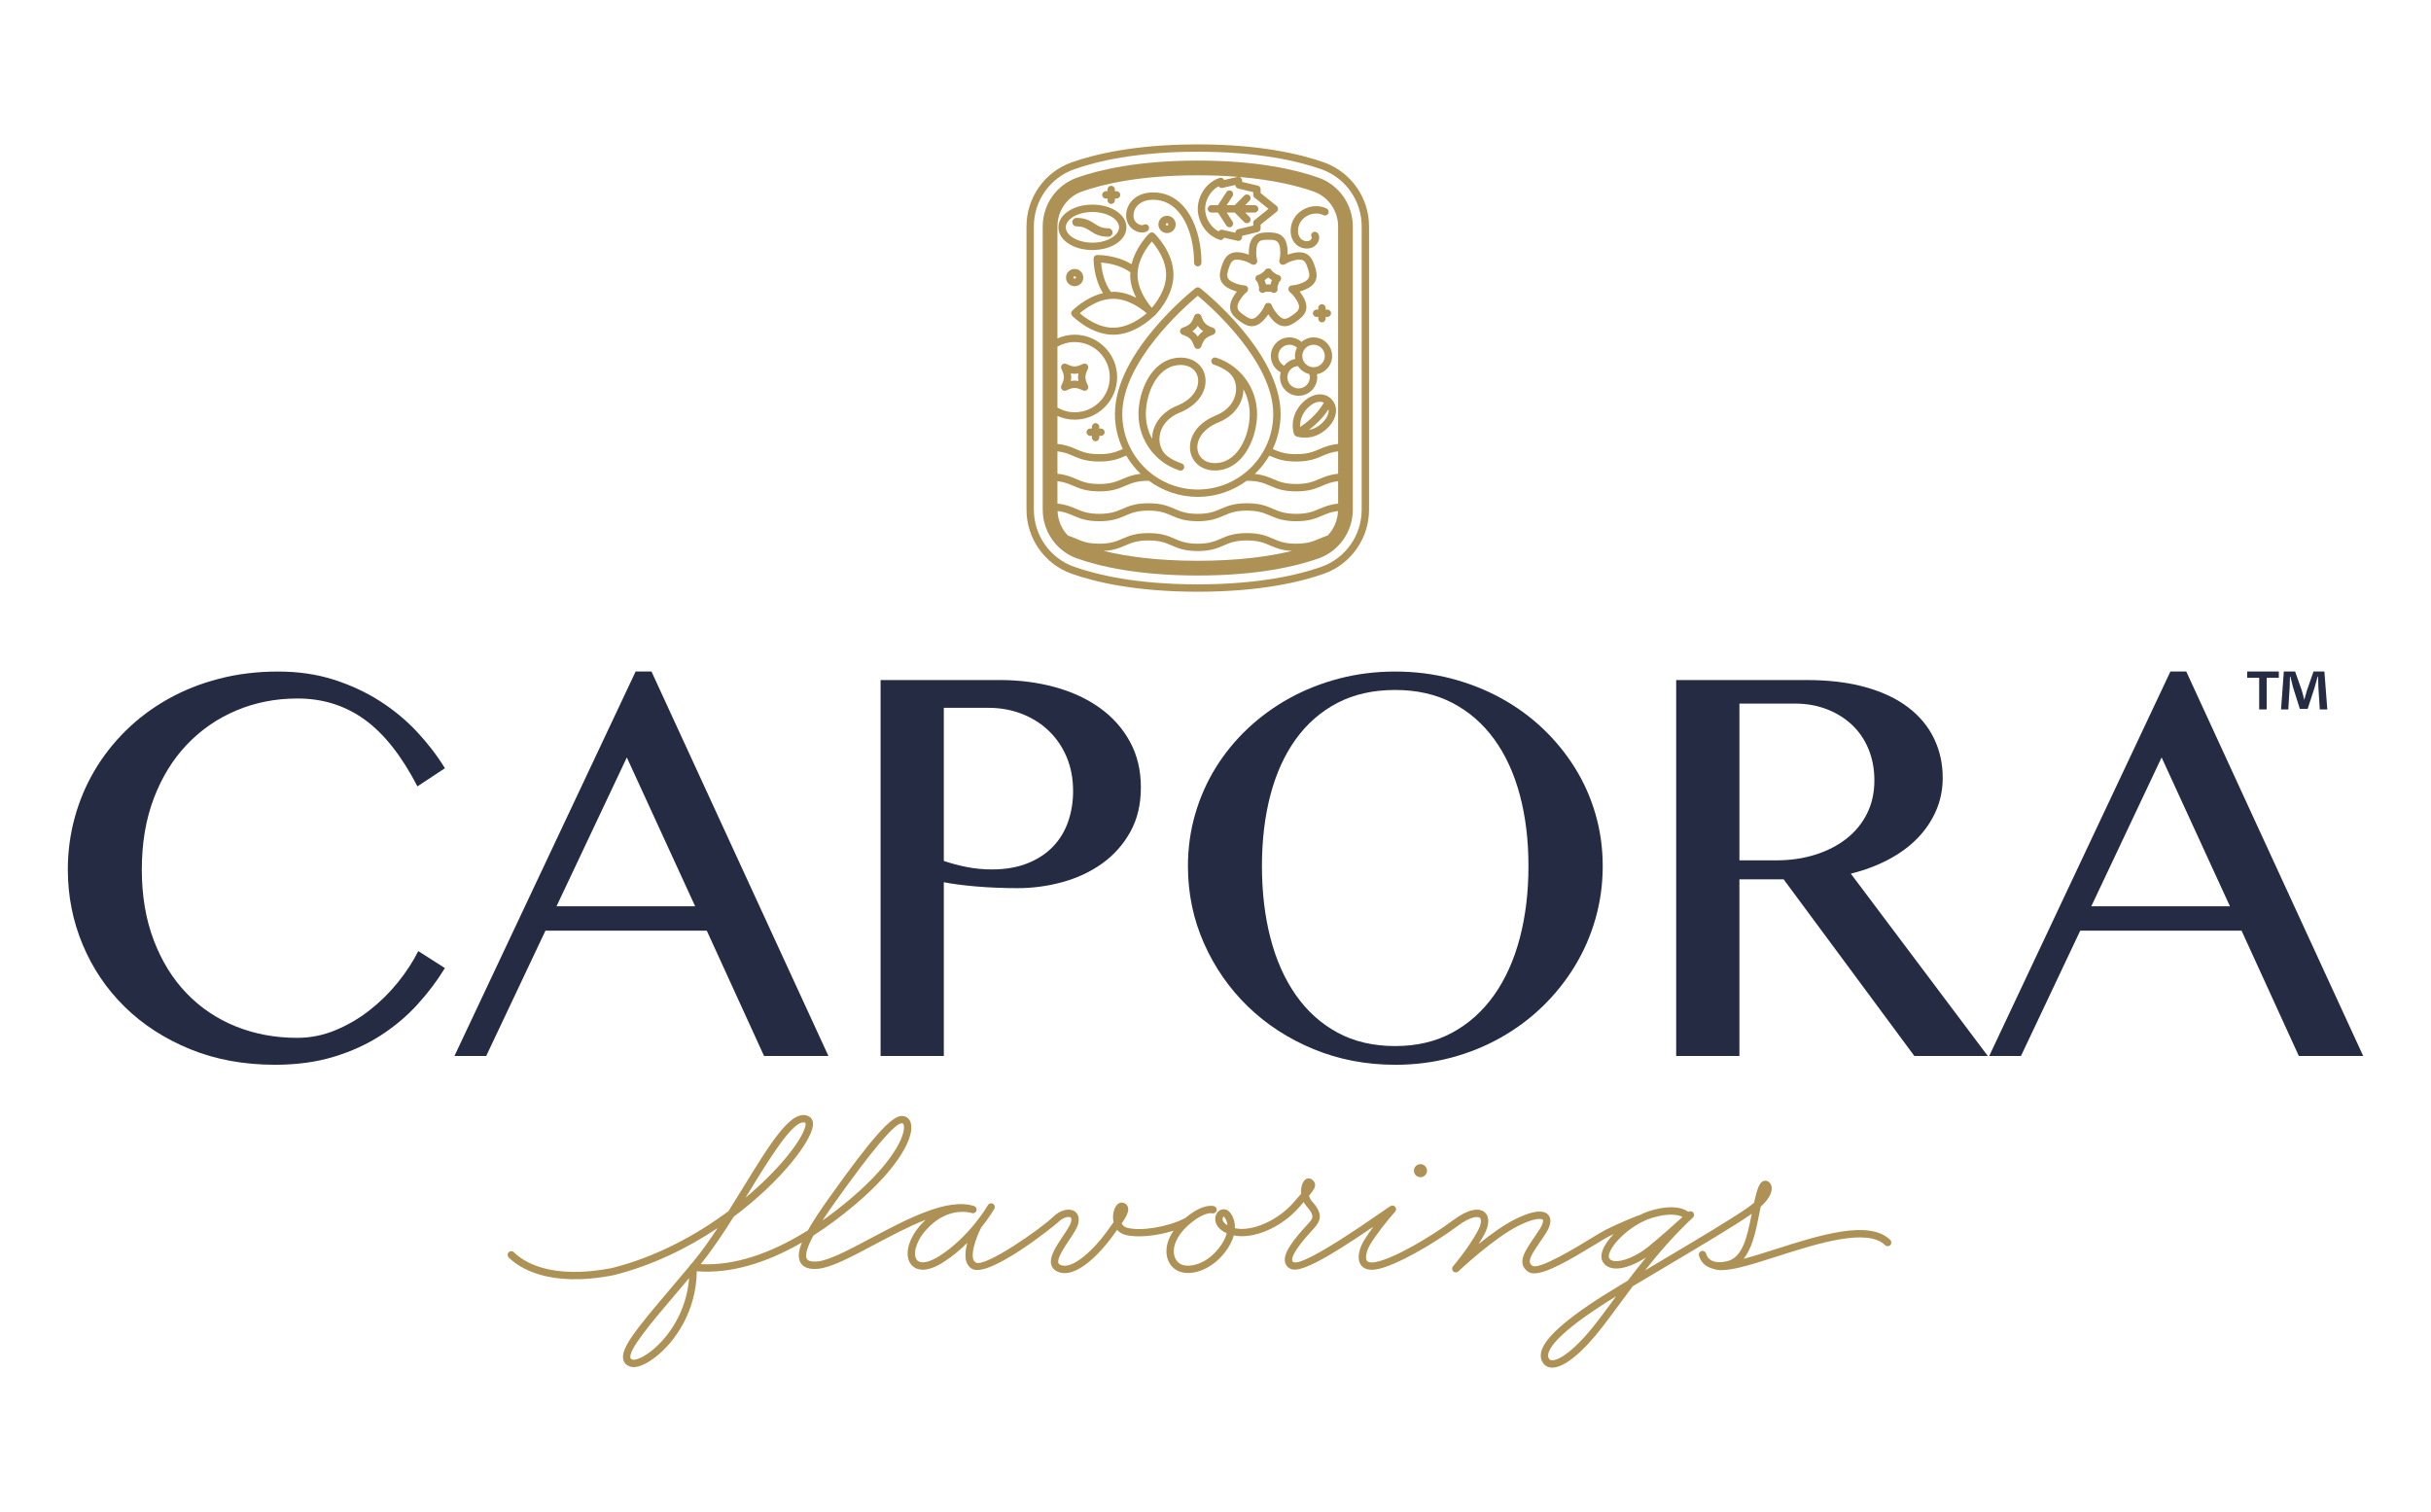<?xml version="1.0" encoding="UTF-8"?>
<svg id="Layer_1" data-name="Layer 1" xmlns="http://www.w3.org/2000/svg" version="1.1" viewBox="0 0 288 179.135">
  <g>
    <g>
      <path d="M16.8,103.007c0,3.113.47,5.907,1.411,8.381s2.234,4.568,3.88,6.28c1.646,1.715,3.589,3.023,5.828,3.932,2.239.905,4.669,1.36,7.289,1.36,1.568,0,3.079-.302,4.535-.907s2.805-1.393,4.048-2.369c1.243-.973,2.357-2.07,3.342-3.292.985-1.219,1.791-2.457,2.418-3.711l3.157,2.015c-.918,1.5-2.004,2.94-3.258,4.315-1.254,1.379-2.704,2.599-4.35,3.663s-3.505,1.908-5.576,2.535-4.383.941-6.936.941c-3.695,0-7.048-.616-10.06-1.847-3.012-1.232-5.593-2.9-7.742-5.005-2.15-2.105-3.812-4.562-4.988-7.372s-1.763-5.784-1.763-8.919c0-2.083.269-4.114.806-6.097.537-1.98,1.316-3.839,2.334-5.576,1.019-1.734,2.262-3.324,3.728-4.77,1.467-1.443,3.124-2.687,4.971-3.727,1.847-1.043,3.868-1.849,6.063-2.418,2.195-.573,4.535-.857,7.02-.857,2.374,0,4.563.32,6.567.957,2.004.64,3.829,1.484,5.475,2.537s3.113,2.268,4.4,3.644c1.288,1.379,2.39,2.817,3.309,4.317l-3.258,2.15c-1.859-3.605-3.941-6.241-6.248-7.91s-4.96-2.503-7.961-2.503c-2.575,0-4.982.47-7.222,1.411-2.239.941-4.193,2.284-5.861,4.031-1.668,1.747-2.978,3.869-3.93,6.364-.952,2.498-1.428,5.314-1.428,8.449v-.002Z" fill="#252b42" stroke-width="0"/>
      <path d="M77.182,79.561l20.96,45.548h-7.625l-6.785-14.847h-19.113l-7.02,14.847h-3.762l21.464-45.548h1.881ZM65.93,107.374h16.425l-8.095-17.635s-8.33,17.635-8.33,17.635Z" fill="#252b42" stroke-width="0"/>
      <path d="M104.323,80.569h14.108c2.329,0,4.512.28,6.55.84s3.812,1.384,5.324,2.468c1.512,1.088,2.698,2.418,3.561,3.999.862,1.577,1.293,3.386,1.293,5.424,0,2.015-.42,3.773-1.26,5.274s-1.948,2.743-3.325,3.728-2.939,1.719-4.686,2.199c-1.747.483-3.527.723-5.341.723-.784,0-1.601-.016-2.452-.051-.851-.032-1.668-.083-2.452-.15-.784-.067-1.512-.146-2.183-.235s-1.22-.179-1.646-.269v20.591h-7.491v-44.54h0ZM111.813,101.999c.851.291,1.758.533,2.721.723s1.948.285,2.956.285c1.612,0,3.023-.24,4.232-.723,1.209-.48,2.217-1.142,3.023-1.98.806-.841,1.405-1.825,1.797-2.956s.588-2.335.588-3.612c0-1.5-.258-2.855-.773-4.064s-1.226-2.244-2.133-3.108c-.907-.861-1.971-1.528-3.191-1.998s-2.525-.705-3.913-.705h-5.307v18.138h0Z" fill="#252b42" stroke-width="0"/>
      <path d="M165.29,126.15c-3.449,0-6.668-.616-9.657-1.847-2.989-1.232-5.587-2.916-7.793-5.054-2.206-2.139-3.941-4.635-5.206-7.492-1.265-2.854-1.898-5.905-1.898-9.152,0-2.127.286-4.176.857-6.147.571-1.971,1.383-3.807,2.435-5.509s2.323-3.252,3.812-4.653c1.489-1.398,3.141-2.596,4.954-3.593,1.814-.996,3.773-1.769,5.878-2.319,2.105-.547,4.311-.822,6.617-.822s4.512.275,6.617.822c2.105.55,4.069,1.323,5.894,2.319s3.477,2.195,4.955,3.593c1.478,1.401,2.748,2.951,3.812,4.653s1.881,3.538,2.452,5.509c.571,1.971.857,4.02.857,6.147,0,2.15-.286,4.228-.857,6.232s-1.388,3.879-2.452,5.625c-1.064,1.747-2.334,3.337-3.812,4.77s-3.13,2.665-4.955,3.695c-1.825,1.03-3.789,1.825-5.894,2.385s-4.311.84-6.617.84v-.002ZM165.29,123.933c2.553,0,4.809-.531,6.768-1.595s3.611-2.548,4.954-4.451c1.344-1.903,2.356-4.154,3.039-6.752.683-2.598,1.025-5.442,1.025-8.532,0-3.068-.342-5.878-1.025-8.431s-1.695-4.752-3.039-6.601c-1.344-1.846-2.995-3.279-4.954-4.299-1.959-1.017-4.216-1.528-6.768-1.528-2.598,0-4.876.51-6.836,1.528-1.959,1.02-3.605,2.454-4.938,4.299-1.332,1.849-2.334,4.048-3.006,6.601s-1.008,5.363-1.008,8.431c0,3.09.336,5.934,1.008,8.532.672,2.598,1.674,4.848,3.006,6.752,1.332,1.903,2.978,3.388,4.938,4.451,1.959,1.064,4.238,1.595,6.836,1.595Z" fill="#252b42" stroke-width="0"/>
      <path d="M198.579,80.569h15.451c2.665,0,5.005.285,7.02.857,2.015.569,3.695,1.371,5.038,2.401,1.344,1.03,2.356,2.257,3.039,3.677.683,1.424,1.025,2.973,1.025,4.653,0,1.388-.264,2.687-.79,3.896-.526,1.209-1.265,2.302-2.217,3.274-.952.976-2.099,1.814-3.442,2.521-1.344.704-2.822,1.259-4.434,1.662l16.224,21.598h-8.7l-15.485-20.926h-5.24v20.926h-7.491v-44.54h.002ZM206.07,101.932h4.333c1.679,0,3.229-.224,4.651-.672s2.654-1.08,3.695-1.897,1.854-1.809,2.436-2.973.873-2.474.873-3.93c0-1.344-.23-2.575-.689-3.695-.459-1.12-1.108-2.076-1.948-2.873-.84-.793-1.836-1.416-2.989-1.863s-2.412-.672-3.778-.672h-6.584v18.575h0Z" fill="#252b42" stroke-width="0"/>
      <path d="M259.007,79.561l20.96,45.548h-7.625l-6.785-14.847h-19.113l-7.02,14.847h-3.762l21.464-45.548h1.881ZM247.755,107.374h16.425l-8.095-17.635-8.33,17.635h0Z" fill="#252b42" stroke-width="0"/>
    </g>
    <g>
      <path d="M156.853,19.241c-2.746-.974-7.57-2.135-14.954-2.135s-12.208,1.16-14.954,2.135c-3.192,1.132-5.335,4.18-5.335,7.586v33.557c0,3.405,2.145,6.454,5.337,7.586,2.747.974,7.573,2.135,14.952,2.135s12.206-1.16,14.955-2.135c3.192-1.132,5.336-4.181,5.336-7.587V26.827c0-3.404-2.145-6.452-5.337-7.586ZM161.319,60.381c0,3.038-1.911,5.756-4.756,6.766-2.686.951-7.408,2.085-14.664,2.085s-11.978-1.133-14.662-2.085c-2.845-1.009-4.756-3.728-4.756-6.765V26.825c0-3.037,1.911-5.755,4.755-6.765,2.683-.951,7.403-2.085,14.663-2.085s11.981,1.133,14.663,2.085c2.846,1.011,4.757,3.729,4.757,6.765v33.556Z" fill="#ad9155" stroke-width="0"/>
      <polygon points="141.9 58.869 141.9 58.869 141.899 58.869 141.9 58.869" fill="#ad9155" stroke-width="0"/>
      <path d="M139.994,54.907c-.584-.189-1.124-.459-1.609-.796-.014-.013-.028-.026-.044-.038-.713-.524-1.081-1.44-.963-2.391.152-1.224,1.019-2.243,2.378-2.796,2.559-1.041,3.344-2.982,2.985-4.442-.339-1.384-1.642-2.215-3.243-2.06-3.189.302-4.623,4.082-4.623,6.67,0,3.053,1.948,5.738,4.849,6.683.045.014.09.021.135.021h0c.184,0,.355-.117.415-.301.075-.229-.051-.475-.279-.55ZM136.514,51.574c-.017.139-.026.277-.028.413-.475-.88-.739-1.881-.739-2.933,0-2.258,1.19-5.552,3.834-5.802.1-.009.197-.014.293-.014h0c1.026,0,1.805.534,2.021,1.413.268,1.097-.39,2.583-2.467,3.428-1.636.665-2.726,1.973-2.915,3.495Z" fill="#ad9155" stroke-width="0"/>
      <path d="M144.075,42.373c-.228-.07-.475.05-.55.279-.075.229.051.475.279.55.585.19,1.126.46,1.612.798.013.012.026.024.041.035.724.531,1.083,1.425.964,2.39-.152,1.224-1.02,2.244-2.379,2.798-2.559,1.04-3.343,2.981-2.985,4.441.314,1.276,1.444,2.079,2.872,2.079h0c.122,0,.246-.005.372-.017,3.19-.302,4.624-4.083,4.624-6.671,0-3.052-1.949-5.737-4.85-6.682ZM144.219,54.859c-1.169.106-2.079-.438-2.314-1.401-.269-1.097.39-2.583,2.466-3.427,1.636-.666,2.726-1.974,2.915-3.497.018-.139.027-.276.029-.412h0c.475.881.739,1.882.739,2.934,0,2.258-1.19,5.553-3.835,5.803Z" fill="#ad9155" stroke-width="0"/>
      <path d="M136.154,27.655c-.077.075-1.603,1.584-2.098,3.648-1.817-1.116-3.988-1.095-4.073-1.091-.234.004-.423.193-.428.427-.002.099-.016,2.272,1.114,4.091-2.067.488-3.581,2.019-3.656,2.096-.155.16-.155.413,0,.573.088.092,2.2,2.257,4.87,2.257,2.43,0,4.379-1.775,4.781-2.168.032-.018.066-.033.094-.06.092-.089,2.263-2.207,2.263-4.887h.001c0-2.679-2.171-4.797-2.263-4.886-.17-.162-.435-.162-.605,0ZM130.446,31.102c.745.056,2.275.286,3.473,1.162-.005.094-.027.182-.027.277,0,1.02.315,1.956.71,2.733-.772-.392-1.704-.704-2.717-.704-.092,0-.177.021-.268.026-.889-1.2-1.115-2.745-1.171-3.494ZM131.885,38.828c-1.769,0-3.321-1.161-3.962-1.715.64-.554,2.193-1.713,3.962-1.713s3.323,1.161,3.963,1.713c-.638.555-2.186,1.715-3.963,1.715ZM136.457,36.47c-.558-.649-1.694-2.184-1.694-3.929s1.136-3.28,1.694-3.929c.558.649,1.694,2.184,1.694,3.929s-1.136,3.28-1.694,3.929Z" fill="#ad9155" stroke-width="0"/>
      <path d="M140.084,39.653c.885.323,1.082.521,1.406,1.406.063.171.227.285.41.285.184,0,.346-.114.409-.285.323-.885.521-1.082,1.405-1.406.171-.063.285-.226.285-.41s-.114-.347-.285-.41c-.884-.323-1.081-.521-1.405-1.406-.126-.343-.693-.343-.819,0-.323.885-.521,1.082-1.406,1.406-.171.063-.285.226-.285.41s.114.347.285.41ZM141.9,38.598c.173.268.377.472.645.645-.268.173-.472.377-.645.645-.173-.268-.377-.472-.645-.645.268-.173.472-.377.645-.645Z" fill="#ad9155" stroke-width="0"/>
      <polygon points="141.9 41.344 141.9 41.343 141.899 41.344 141.9 41.344" fill="#ad9155" stroke-width="0"/>
      <path d="M128.49,46.301h.001c.113,0,.224-.044.308-.127.129-.129.164-.326.087-.492-.397-.855-.397-1.134,0-1.989.077-.166.042-.363-.087-.492-.13-.129-.328-.163-.492-.087-.853.398-1.131.4-1.988,0-.164-.076-.361-.042-.492.087-.129.129-.164.326-.087.492.397.855.397,1.134,0,1.989-.077.166-.042.363.087.492.131.128.325.163.492.087.853-.396,1.131-.398,1.988,0,.059.027.121.04.183.04ZM127.769,45.144c-.313-.067-.6-.067-.912,0,.067-.312.067-.599,0-.912.311.065.598.065.912,0-.067.312-.067.599,0,.912Z" fill="#ad9155" stroke-width="0"/>
      <path d="M155.616,39.971c-.543,0-1.035.205-1.42.532-.396-.339-.904-.532-1.434-.532-1.215,0-2.204.989-2.204,2.204,0,.822.466,1.562,1.171,1.94-.05.184-.085.373-.085.572,0,1.215.989,2.204,2.204,2.204s2.204-.989,2.204-2.204c0-.118-.016-.234-.035-.349,1.024-.19,1.802-1.085,1.802-2.163h0c0-1.215-.989-2.204-2.204-2.204ZM152.127,43.328c-.416-.23-.697-.662-.697-1.153h.001c0-.734.598-1.332,1.332-1.332.332,0,.649.129.892.349-.15.297-.242.628-.242.983,0,.12.017.235.035.349-.535.099-.996.394-1.321.804ZM153.848,46.021h0c-.734,0-1.332-.599-1.332-1.333,0-.707.558-1.274,1.254-1.316.303.467.778.808,1.334.942.036.123.076.245.076.375,0,.734-.598,1.332-1.332,1.332ZM155.616,43.507c-.734,0-1.332-.598-1.332-1.332s.598-1.332,1.332-1.332,1.332.598,1.332,1.332-.598,1.332-1.332,1.332Z" fill="#ad9155" stroke-width="0"/>
      <path d="M146.339,34.485c.064.021.129.04.194.058-.042.052-.083.106-.123.16-1.322,1.82-.471,2.671.429,3.325.431.315.899.62,1.456.62.019,0,.039-.001.059-.002.618-.024,1.184-.418,1.78-1.238.04-.054.078-.11.114-.166.037.056.075.111.115.166.596.82,1.162,1.214,1.779,1.238.576.018,1.067-.292,1.516-.618.901-.655,1.75-1.505.428-3.324-.039-.055-.08-.109-.122-.161.064-.018.129-.037.192-.058,2.141-.695,1.954-1.883,1.61-2.943-.345-1.057-.895-2.124-3.032-1.434-.064.021-.127.044-.19.067.004-.067.005-.134.005-.201,0-2.251-1.188-2.439-2.301-2.439s-2.301.188-2.301,2.439c0,.067,0,.134.005.201-.063-.024-.126-.046-.191-.067-.964-.312-1.653-.301-2.168.044-.483.323-.691.864-.862,1.39-.171.527-.321,1.087-.12,1.634.215.58.763.995,1.728,1.309ZM145.56,31.811c.15-.464.29-.783.518-.935.119-.08.282-.12.485-.12h.002c.249.001.559.061.929.181.263.087.513.204.786.371.15.092.341.084.484-.019.142-.104.208-.284.167-.455-.075-.31-.11-.584-.11-.86,0-1.568.569-1.568,1.429-1.568s1.429,0,1.429,1.568c0,.278-.035.552-.109.86-.041.172.025.352.167.455.143.103.335.111.485.019.27-.167.52-.285.783-.371,1.495-.485,1.668.057,1.933.874.265.819.44,1.36-1.05,1.844-.259.085-.53.137-.852.162-.177.014-.327.132-.381.3-.054.168-.002.352.132.466.245.209.434.41.595.632.921,1.267.461,1.601-.235,2.107-.394.287-.652.447-.969.453-.321-.013-.694-.308-1.109-.88-.165-.225-.297-.468-.417-.76-.134-.329-.673-.329-.807,0-.122.295-.254.537-.416.76-.415.572-.788.867-1.109.88-.28.011-.573-.165-.969-.453-.697-.505-1.156-.84-.236-2.107.163-.223.353-.425.595-.632.134-.114.186-.299.132-.466-.054-.168-.205-.286-.38-.3-.321-.025-.593-.077-.854-.162-.671-.218-1.068-.481-1.179-.781-.095-.258-.02-.597.131-1.063Z" fill="#ad9155" stroke-width="0"/>
      <path d="M134.489,27.338c.522.271,1.095.281,1.459.024.197-.138.243-.411.104-.607-.138-.197-.412-.242-.607-.104-.05.033-.279.057-.556-.087-.182-.094-.605-.383-.605-1.027,0-.466.186-.905.525-1.236.439-.432,1.119-.661,1.893-.631,3.272.072,4.762,3.913,4.762,7.452,0,.241.196.436.435.436.241,0,.435-.196.435-.436,0-3.949-1.757-8.238-5.614-8.323-1.292-.037-2.096.462-2.522.879-.507.496-.786,1.156-.786,1.859,0,.779.402,1.452,1.076,1.801Z" fill="#ad9155" stroke-width="0"/>
      <polygon points="141.9 31.558 141.899 31.558 141.899 31.558 141.9 31.558" fill="#ad9155" stroke-width="0"/>
      <path d="M154.828,29.448c.586,0,1.082-.293,1.326-.785.182-.369.172-.761-.027-1.023-.147-.192-.433-.249-.622-.104-.191.145-.239.399-.094.59.005.027-.01.136-.102.246-.077.093-.224.204-.481.204-.28,0-.539-.107-.728-.3-.223-.229-.336-.564-.326-.971.017-.699.382-1.313,1.001-1.685.635-.382,1.404-.432,2.001-.134.215.107.478.022.585-.194.108-.215.021-.478-.194-.585-.866-.433-1.954-.369-2.841.166-.88.529-1.399,1.407-1.423,2.411-.02.818.301,1.322.573,1.601.354.363.835.563,1.352.563Z" fill="#ad9155" stroke-width="0"/>
      <path d="M128.338,32.885c0-.565-.459-1.024-1.024-1.024s-1.024.459-1.024,1.024.459,1.024,1.024,1.024,1.024-.459,1.024-1.024ZM127.162,32.885c0-.084.068-.152.152-.152s.152.068.152.152c0,.168-.304.168-.304,0Z" fill="#ad9155" stroke-width="0"/>
      <path d="M138.26,25.566c-.564,0-1.023.459-1.023,1.024s.459,1.024,1.023,1.024,1.024-.459,1.024-1.024-.46-1.024-1.024-1.024ZM138.109,26.59c0-.084.068-.152.151-.152.084,0,.152.068.152.152,0,.167-.303.169-.303,0Z" fill="#ad9155" stroke-width="0"/>
      <path d="M131.009,23.524h.201v.2c0,.241.196.436.436.436s.436-.196.436-.436v-.2h.2c.241,0,.436-.195.436-.436s-.196-.436-.436-.436h-.2v-.201c0-.241-.195-.436-.436-.436s-.436.196-.436.436v.201h-.201c-.241,0-.436.195-.436.436s.196.436.436.436Z" fill="#ad9155" stroke-width="0"/>
      <path d="M157.05,36.678v-.201c0-.24-.195-.436-.436-.436s-.436.195-.436.436v.201h-.201c-.24,0-.436.195-.436.436s.195.436.436.436h.201v.201c0,.24.195.436.436.436s.436-.195.436-.436v-.201h.201c.24,0,.436-.195.436-.436s-.195-.436-.436-.436h-.201Z" fill="#ad9155" stroke-width="0"/>
      <path d="M130.43,50.769h-.2v-.201c0-.24-.195-.436-.436-.436s-.436.195-.436.436v.201h-.201c-.24,0-.436.195-.436.436s.195.436.436.436h.201v.2c0,.24.195.436.436.436s.436-.195.436-.436v-.2h.2c.24,0,.436-.195.436-.436s-.195-.436-.436-.436Z" fill="#ad9155" stroke-width="0"/>
      <path d="M149.168,34.119c-.018.049-.026.099-.026.149,0,.143.07.283.198.366.164.108.377.089.522-.035.164-.048.609-.048.773,0,.08.069.181.105.284.105h.003c.082,0,.164-.022.237-.07.128-.084.198-.224.198-.366,0-.05-.008-.1-.026-.149.004-.169.143-.609.24-.761.124-.08.2-.218.2-.367,0-.032-.003-.064-.011-.097-.045-.2-.222-.336-.418-.339-.162-.063-.562-.351-.679-.489-.114-.349-.713-.349-.827,0-.117.138-.517.426-.679.489-.197.003-.373.14-.418.339-.008.033-.011.065-.011.097,0,.15.076.288.2.367.097.152.236.592.24.761ZM150.176,32.93c.025-.02.048-.039.071-.058.023.019.046.038.071.058.13.103.252.19.365.261-.003.007-.005.015-.008.022-.054.131-.116.306-.161.489-.08-.007-.168-.01-.266-.01h-.002c-.098,0-.186.003-.266.01-.045-.184-.107-.358-.161-.489-.003-.007-.005-.015-.008-.022.114-.071.236-.158.365-.261Z" fill="#ad9155" stroke-width="0"/>
      <path d="M129.419,29.623c2.259,0,4.028-1.182,4.028-2.69s-1.769-2.689-4.028-2.689-4.028,1.181-4.028,2.689,1.769,2.69,4.028,2.69ZM129.419,25.115c1.711,0,3.156.832,3.156,1.818s-1.445,1.819-3.156,1.819-3.156-.833-3.156-1.819,1.445-1.818,3.156-1.818Z" fill="#ad9155" stroke-width="0"/>
      <path d="M127.537,26.82c.793,0,1.17.247,1.608.533.499.325,1.065.696,2.155.696.277,0,.502-.225.502-.502s-.226-.502-.502-.502c-.792,0-1.169-.247-1.607-.533-.499-.325-1.065-.696-2.156-.696-.277,0-.502.225-.502.502s.226.502.502.502Z" fill="#ad9155" stroke-width="0"/>
      <path d="M157.756,47.314c-.005-.006-.009-.013-.015-.019-.006-.006-.009-.013-.015-.019-.88-.877-2.28-.702-3.408.425-1.706,1.706-1.047,3.653-1.019,3.735.004.01.013.017.017.027.004.009.003.019.008.028.007.014.022.019.03.032.029.045.063.082.106.113.02.015.038.027.06.038.016.008.028.022.045.029.037.012.438.148,1.022.148.736,0,1.762-.216,2.713-1.167,1.112-1.113,1.293-2.489.454-3.37h.002ZM154.031,50.587c-.034-.557.077-1.441.905-2.269.657-.655,1.38-.874,1.905-.612-.823,1.433-2.098,2.417-2.81,2.881ZM156.685,50.067c-.556.556-1.137.784-1.628.868.719-.533,1.626-1.351,2.336-2.45.063.478-.177,1.052-.708,1.582Z" fill="#ad9155" stroke-width="0"/>
      <path d="M148.031,23.784h0c.17-.17.17-.447,0-.617-.17-.17-.447-.17-.617,0l-1.14,1.141h-.945l.694-1.081c.13-.202.071-.472-.131-.602-.201-.131-.472-.072-.602.131l-.996,1.552h-.778c-.24,0-.436.195-.436.436s.195.436.436.436h.778l.996,1.552c.083.13.223.2.367.2.081,0,.162-.022.235-.069.202-.13.261-.4.131-.602l-.694-1.081h.945l1.14,1.141c.085.085.197.127.308.127s.223-.042.308-.127c.17-.17.17-.447,0-.617l-.523-.524h1.135c.24,0,.436-.195.436-.436s-.195-.436-.436-.436h-1.135l.523-.524Z" fill="#ad9155" stroke-width="0"/>
      <path d="M156.211,21.051c-2.606-.924-7.205-2.025-14.311-2.025s-11.706,1.101-14.312,2.025c-2.427.86-4.057,3.182-4.057,5.776v33.555c0,2.594,1.63,4.916,4.057,5.776,2.606.924,7.206,2.025,14.312,2.025s11.705-1.101,14.311-2.025c2.427-.86,4.057-3.182,4.057-5.776V26.827c0-2.594-1.63-4.916-4.057-5.776ZM157.277,63.453c-.357.111-.671.239-.973.37-.708.305-1.376.592-2.746.592s-2.038-.288-2.746-.592c-.758-.326-1.541-.663-3.09-.663s-2.332.336-3.089.663c-.707.305-1.377.592-2.744.592s-2.034-.288-2.741-.592c-.756-.326-1.538-.663-3.086-.663s-2.331.336-3.088.663c-.707.305-1.375.592-2.742.592s-2.035-.288-2.742-.592c-.301-.13-.613-.258-.968-.369-.744-.765-1.194-1.797-1.235-2.91.811.094,1.325.314,1.86.544.757.325,1.539.662,3.087.662s2.33-.336,3.087-.662c.707-.305,1.376-.592,2.743-.592s2.034.288,2.741.592c.757.325,1.537.662,3.086.662s2.332-.336,3.089-.662c.707-.305,1.375-.592,2.744-.592s2.037.288,2.745.592c.758.325,1.541.662,3.091.662s2.333-.336,3.091-.662c.536-.231,1.05-.451,1.861-.544-.041,1.113-.491,2.145-1.235,2.91ZM125.274,41.068c.604-.342,1.298-.544,2.04-.544,2.294,0,4.161,1.866,4.161,4.161s-1.867,4.162-4.161,4.162c-.745,0-1.434-.214-2.04-.558v-7.221ZM133.422,53.975c.466.8,1.04,1.528,1.705,2.164-.958.104-1.566.36-2.152.611-.707.304-1.375.592-2.742.592s-2.035-.287-2.742-.592c-.599-.258-1.22-.519-2.217-.618v-2.661c.817.093,1.334.314,1.872.545.757.327,1.539.663,3.087.663s2.33-.337,3.087-.663c.033-.014.068-.027.102-.041ZM150.468,54.017c.758.326,1.541.663,3.091.663s2.333-.336,3.091-.663c.539-.232,1.056-.453,1.875-.546v2.66c-.998.099-1.62.361-2.22.618-.708.304-1.376.592-2.746.592s-2.038-.287-2.746-.592c-.582-.25-1.201-.497-2.149-.602.668-.637,1.244-1.367,1.712-2.17.031.013.061.026.092.039ZM141.9,57.998c-4.931,0-8.943-4.012-8.943-8.943,0-6.228,7.423-12.745,8.943-14.015,1.52,1.27,8.943,7.787,8.943,14.015,0,4.931-4.012,8.943-8.943,8.943ZM156.306,60.286c-.708.305-1.376.592-2.746.592s-2.038-.288-2.746-.592c-.758-.325-1.541-.662-3.09-.662s-2.332.336-3.089.662c-.707.305-1.377.592-2.744.592s-2.034-.288-2.741-.592c-.757-.325-1.538-.662-3.086-.662s-2.331.336-3.088.662c-.707.305-1.375.592-2.742.592s-2.035-.288-2.742-.592c-.599-.257-1.22-.519-2.218-.618v-2.66c.817.093,1.334.314,1.872.545.757.326,1.539.662,3.087.662s2.33-.337,3.087-.662c.707-.304,1.375-.592,2.743-.592.018,0,.031.002.049.002,1.625,1.192,3.622,1.906,5.788,1.906,2.167,0,4.165-.714,5.79-1.908.012,0,.022,0,.033,0,1.369,0,2.037.287,2.745.592.758.326,1.541.662,3.091.662s2.333-.337,3.091-.662c.539-.231,1.056-.453,1.875-.545v2.661c-.998.099-1.619.361-2.219.618ZM128.171,22.693c2.477-.877,6.87-1.925,13.729-1.925,1.769,0,3.372.071,4.822.189-.037-.001-.074-.007-.111.003l-1.594.364c-.041-.098-.116-.178-.212-.225-.104-.05-.225-.057-.334-.019-1.768.615-2.572,2.331-2.572,3.665s.804,3.05,2.572,3.665c.108.037.229.031.334-.019.096-.047.171-.127.212-.225l1.594.364c.032.008.065.011.097.011.087,0,.172-.026.245-.075.1-.069.167-.175.185-.295l.036-.239,1.833-.436c.197-.046.336-.221.336-.424v-.455l1.905-1.531c.102-.082.162-.207.162-.34s-.06-.257-.162-.34v-.002s-1.904-1.531-1.904-1.531v-.455c0-.202-.138-.378-.335-.424l-1.834-.436-.036-.239c-.018-.12-.085-.226-.185-.295-.043-.029-.091-.046-.14-.059,4.122.344,6.99,1.082,8.814,1.728,1.733.615,2.897,2.276,2.897,4.134v25.77c-.998.099-1.62.361-2.22.619-.708.305-1.376.592-2.746.592s-2.038-.288-2.746-.592c-.01-.004-.021-.009-.032-.013.592-1.262.933-2.665.933-4.149,0-7.328-9.155-14.614-9.545-14.92-.158-.124-.381-.124-.539,0-.389.306-9.545,7.592-9.545,14.92,0,1.482.34,2.884.931,4.145-.013.006-.028.011-.041.017-.707.304-1.375.592-2.742.592s-2.035-.287-2.742-.592c-.599-.259-1.22-.52-2.217-.619v-3.315c.624.278,1.312.438,2.039.438,2.774,0,5.032-2.259,5.032-5.033s-2.258-5.032-5.032-5.032c-.727,0-1.414.163-2.039.442v-13.27c0-1.858,1.164-3.519,2.897-4.134ZM148.635,23.422l1.646,1.323-1.646,1.323v-.002c-.102.082-.162.207-.162.34v.319l-1.784.424c-.173.041-.304.182-.331.359l-.01.066-1.516-.346c-.033-.008-.065-.011-.097-.011-.147,0-.285.075-.366.198-1.051-.557-1.598-1.715-1.598-2.671s.547-2.114,1.598-2.671c.097.149.275.231.463.187l1.516-.346.01.065c.026.176.157.318.33.359l1.785.425v.319c0,.132.06.257.162.34ZM130.746,65.271c1.215-.066,1.904-.36,2.572-.649.707-.305,1.376-.592,2.743-.592s2.034.288,2.741.592c.756.326,1.537.663,3.086.663s2.332-.336,3.089-.663c.707-.305,1.375-.592,2.744-.592s2.037.288,2.745.592c.671.288,1.363.584,2.586.649-2.585.629-6.231,1.169-11.152,1.169s-8.569-.54-11.154-1.169Z" fill="#ad9155" stroke-width="0"/>
    </g>
    <g>
      <path d="M168.282,139.47c.427,0,.773-.347.773-.773s-.347-.773-.773-.773-.773.347-.773.773.347.773.773.773ZM168.282,138.65v.092c-.026,0-.046-.02-.046-.046l.046-.046h0Z" fill="#ad9155" stroke-width="0"/>
      <path d="M223.934,146.9c-2.484-2.444-8.411-.553-13.637,1.116-1.291.412-2.592.824-3.743,1.131.936-1.13,1.382-2.908,1.756-4.814.067-.343.165-.842.277-1.362,1.227-1.115,1.355-1.916,1.299-2.333-.045-.342-.243-.609-.53-.714-.179-.065-.369-.049-.534.045-.383.215-.639.797-1.025,2.534-.201.171-.434.353-.703.544-1.824,1.297-6.105,3.839-10.636,6.532-.524.311-1.052.624-1.581.939,1.649-2.085,3.526-4.26,5.678-6.266.176-.164.185-.44.021-.616-.148-.16-.385-.175-.56-.056-.219-.178-1.51-1.068-4.571-.116-.453.141-.896.34-1.33.561-.058-.002-.117.008-.174.031-.088.035-2.18.861-3.73,1.653-.372.19-.973.556-1.734,1.02-1.689,1.028-6.164,3.765-6.942,3.23-.631-.436-.241-1.138.871-2.754.239-.347.488-.709.727-1.085.773-1.219.581-1.868.283-2.198-.732-.814-2.528-.166-3.903.519-1.398.696-2.997,1.865-4.346,2.953.235-.371.464-.754.674-1.142.615-1.136.634-2.116.05-2.623-.727-.628-2.072-.298-3.695.905-2.877,2.134-7.109,4.583-9.212,4.987-.311.06-.858.117-1.048-.152-.226-.32-.064-1.151.37-1.891.655-1.116,2.065-2.928,2.972-3.919.141-.155.153-.389.027-.556-.125-.168-.356-.221-.541-.13-.093.046-.282.176-1.049.709-8.056,5.604-9.985,6.145-10.436,5.964-.165-.067-.183-.146-.192-.188-.085-.377.258-1.308,2.373-3.606l.235-.257c.811-.914,1.033-1.721-.238-3.137-.192-.215-.311-.452-.378-.684.583-.711.752-1.037.715-1.364-.035-.32-.275-.494-.391-.578-.273-.199-.627-.151-.875.125-.277.306-.444.913-.377,1.567-.284.336-.612.709-.922,1.064-1.87,2.131-4.906,3.46-6.909,3.028-.007-.002-.015-.004-.023-.005.034-.97-.35-1.705-.793-2.068-.239-.194-.593-.233-.902-.096-.376.167-.613.553-.636,1.034-.028.602.393,1.305,1.365,1.732-.132.518-.418,1.114-.933,1.766-1.612,2.043-3.644,2.337-4.509,1.895-.464-.236-.762-.712-.82-1.305-.113-1.159.677-2.528,2.115-3.661,1.557-1.228,2.349-1.079,2.39-1.069.227.074.463-.044.544-.265.082-.225-.034-.476-.26-.559-.117-.042-1.206-.374-3.213,1.208-.075.059-.14.122-.212.182-.007.003-.015.003-.022.006-1.985,1.045-5.195,1.588-6.866,1.156-.301-.077-.522-.249-.657-.515.571-.835.868-1.423.746-1.894-.06-.232-.214-.412-.445-.519-.248-.114-.524-.077-.753.105-.462.369-.694,1.334-.518,2.152l.003.015c-.176.248-.361.502-.534.739l-.367.505c-1.308,1.81-3.924,4.442-5.376,3.813-.191-.083-.24-.177-.261-.249-.159-.542.66-1.769,1.258-2.664.512-.767.955-1.429,1.088-1.962.246-.982-.25-1.387-.476-1.516-.65-.373-1.692-.09-2.474.677-1.42,1.394-8.094,6.069-9.189,5.424-.863-.512.051-2.979.646-4.135.976-1.215,1.516-2.151,1.56-2.229.119-.209.046-.476-.163-.594-.208-.12-.475-.046-.594.163-.022.037-2.176,3.776-5.803,6.061-1.195.751-2.192.924-2.6.447-.484-.564-.238-2.056,1.001-3.486,2.575-2.969,5.34-2.132,5.488-2.086,0,.001.002.001.004.002.23.071.474-.049.549-.277.076-.228-.047-.474-.274-.551-.004-.001-.008-.002-.015-.004-3.128-1.019-7.973,1.557-12.243,3.826-2.526,1.342-4.912,2.61-6.292,2.739-.471.041-1.073.028-1.26-.296-.288-.501.128-1.59.777-2.78,1.647-1.05,3.314-2.288,4.993-3.711,5.255-4.451,7.058-8.147,6.511-9.697-.165-.468-.537-.743-1.02-.754h-.021c-1.238,0-3.57,2.626-8.573,9.654-1.054,1.479-1.926,2.78-2.551,3.896-4.504,2.835-8.813,4.205-12.697,4.01,1.33-1.645,2.634-3.599,3.911-5.624,5.658-4.227,9.177-8.934,9.38-10.789.077-.706-.274-.993-.492-1.101-1.98-.996-4.423,2.977-7.794,8.468-.564.918-1.134,1.847-1.709,2.76-3.794,2.821-8.548,5.43-13.835,6.75-7.341,1.425-10.552-.836-11.59-1.874-.17-.17-.447-.17-.617,0s-.17.447,0,.617c1.138,1.136,4.622,3.619,12.395,2.107,4.64-1.158,8.833-3.235,12.357-5.592-.951,1.439-1.912,2.797-2.882,3.971-.081.097-.162.195-.242.292-.028.016-.055.035-.079.057-.054.049-.094.111-.117.179-.81.973-1.602,1.904-2.35,2.787-3.999,4.712-5.904,7.035-5.491,8.372.082.267.301.619.876.777.101.028.213.041.334.041.67,0,1.607-.427,2.592-1.196,2.355-1.837,4.828-5.445,4.888-10.159,3.831.303,8.052-.866,12.452-3.41-.409,1.017-.492,1.814-.163,2.384.335.583,1.044.832,2.096.728,1.555-.145,3.902-1.392,6.621-2.838,1.927-1.025,4.087-2.173,6.115-2.966-.231.213-.463.452-.692.716-1.447,1.67-1.87,3.615-1.003,4.624.347.405,1.404,1.187,3.726-.277,1.107-.697,2.072-1.511,2.893-2.32-.32,1.188-.397,2.501.553,3.065,1.975,1.164,9.78-5.095,10.245-5.55.543-.533,1.2-.675,1.43-.544.158.091.097.414.063.548-.097.387-.54,1.05-.968,1.69-.807,1.21-1.643,2.461-1.369,3.394.073.249.262.591.749.803.271.118.553.171.84.171,2.423,0,5.243-3.792,5.591-4.273l.365-.503c.089-.121.174-.239.257-.353.245.291.577.498.979.601,1.419.364,3.72.13,5.702-.5-.62.903-.917,1.847-.829,2.741.087.894.558,1.623,1.291,1.996,1.368.701,3.834.095,5.591-2.13.575-.729.912-1.419,1.082-2.045,2.325.487,5.635-.934,7.719-3.31.207-.236.395-.45.563-.644.095.182.214.359.361.522,1,1.115.712,1.438.234,1.976l-.223.245c-1.489,1.619-2.834,3.27-2.583,4.388.058.258.229.607.717.804,1.052.431,3.923-1.035,9.755-5.018-.451.609-.864,1.21-1.154,1.703-.488.832-.866,2.075-.33,2.836.247.35.78.726,1.924.504,2.226-.427,6.612-2.95,9.566-5.143,1.577-1.169,2.395-1.129,2.604-.946.195.168.201.725-.245,1.55-1.135,2.095-2.918,4.175-2.936,4.196-.151.176-.138.44.03.6s.433.159.601.001c.041-.039,4.157-3.93,7.133-5.413,1.976-.986,2.752-.841,2.868-.715.058.064.103.396-.374,1.147-.232.367-.475.72-.708,1.058-1.013,1.471-2.059,2.993-.648,3.965.187.13.43.19.718.19,1.461,0,4.131-1.541,7.173-3.392.716-.437,1.334-.813,1.677-.988.181-.092.371-.185.564-.278-.635.668-1.103,1.347-1.313,1.926-.256.705-.113,1.16.052,1.417.245.383.643.629,1.149.711.132.022.271.032.415.032,1.091,0,2.444-.598,3.54-1.321-.765.937-1.502,1.867-2.178,2.761-.275.164-.551.329-.824.493-5.94,3.558-9.026,6.16-9.433,7.955-.108.477-.039.906.205,1.276.238.361.603.56,1.054.576.019.001.039.001.059.001,1.419,0,3.611-1.794,6.03-4.939.592-.77,1.211-1.61,1.865-2.496.517-.701,1.062-1.441,1.639-2.205,1.154-.689,2.323-1.384,3.473-2.066,4.486-2.665,8.727-5.184,10.62-6.517-.023.114-.046.232-.07.354-.517,2.633-1.088,4.847-2.847,5.26-1.578.374-2.323-.215-2.486-.89-.056-.232-.288-.378-.526-.322-.234.056-.378.292-.322.526.166.686.704,1.356,1.688,1.584.269.105.586.163.966.163,1.507,0,3.843-.746,6.633-1.638,4.745-1.515,10.649-3.398,12.762-1.325.173.171.449.167.616-.005.169-.171.166-.448-.005-.616v-.004ZM98.973,142.367c4.388-6.163,7.029-9.287,7.854-9.287h.008c.1.002.169.031.218.173.305.864-.82,4.14-6.251,8.741-1.131.958-2.255,1.83-3.369,2.615.583-.898,1.167-1.718,1.54-2.243h0ZM88.762,141.179c2.371-3.86,5.037-8.203,6.407-8.203.091,0,.175.018.254.058,0,.001.092.168-.119.741-.634,1.72-3.161,4.93-6.985,8.126.148-.241.295-.482.443-.722ZM77.126,160.084c-1.109.865-1.896,1.081-2.159,1.002-.234-.064-.262-.154-.274-.192-.289-.939,2.437-4.151,5.323-7.551.525-.617,1.07-1.259,1.628-1.922-.31,4.003-2.462,7.061-4.516,8.664h-.002ZM144.839,144.416c.005-.122.039-.216.114-.303.209.17.421.54.467,1.063-.397-.233-.592-.52-.581-.759h0ZM191.201,149.399c-.262-.043-.445-.148-.556-.322-.083-.13-.071-.36.034-.648.498-1.368,2.753-3.427,5.026-4.135.935-.291,1.671-.388,2.236-.388.735,0,1.18.163,1.391.268-.477.436-2.577,2.345-4.121,3.584-1.356,1.087-3.085,1.796-4.01,1.64h0ZM191.091,154.079c-.65.881-1.265,1.717-1.854,2.483-2.614,3.4-4.499,4.598-5.337,4.598-.01,0-.02-.001-.03-.001-.168-.006-.275-.061-.358-.185-.111-.168-.137-.36-.082-.602.227-1,1.83-2.98,8.029-6.793-.124.169-.247.336-.369.5h.001Z" fill="#ad9155" stroke-width="0"/>
    </g>
  </g>
  <path d="M269.972,79.561v.743h-1.437v3.747h-.891v-3.747h-1.419v-.743h3.747ZM274.824,84.052l-.165-2.641c-.016-.347-.016-.776-.032-1.254h-.05c-.116.395-.263.923-.379,1.336l-.809,2.493h-.925l-.809-2.559c-.082-.329-.214-.875-.313-1.27h-.05c0,.413-.016.841-.034,1.254l-.164,2.641h-.859l.331-4.491h1.336l.777,2.196c.116.347.181.676.297,1.138h.016c.116-.397.215-.792.313-1.106l.777-2.229h1.288l.345,4.491h-.891Z" fill="#252b42" stroke-width="0"/>
</svg>